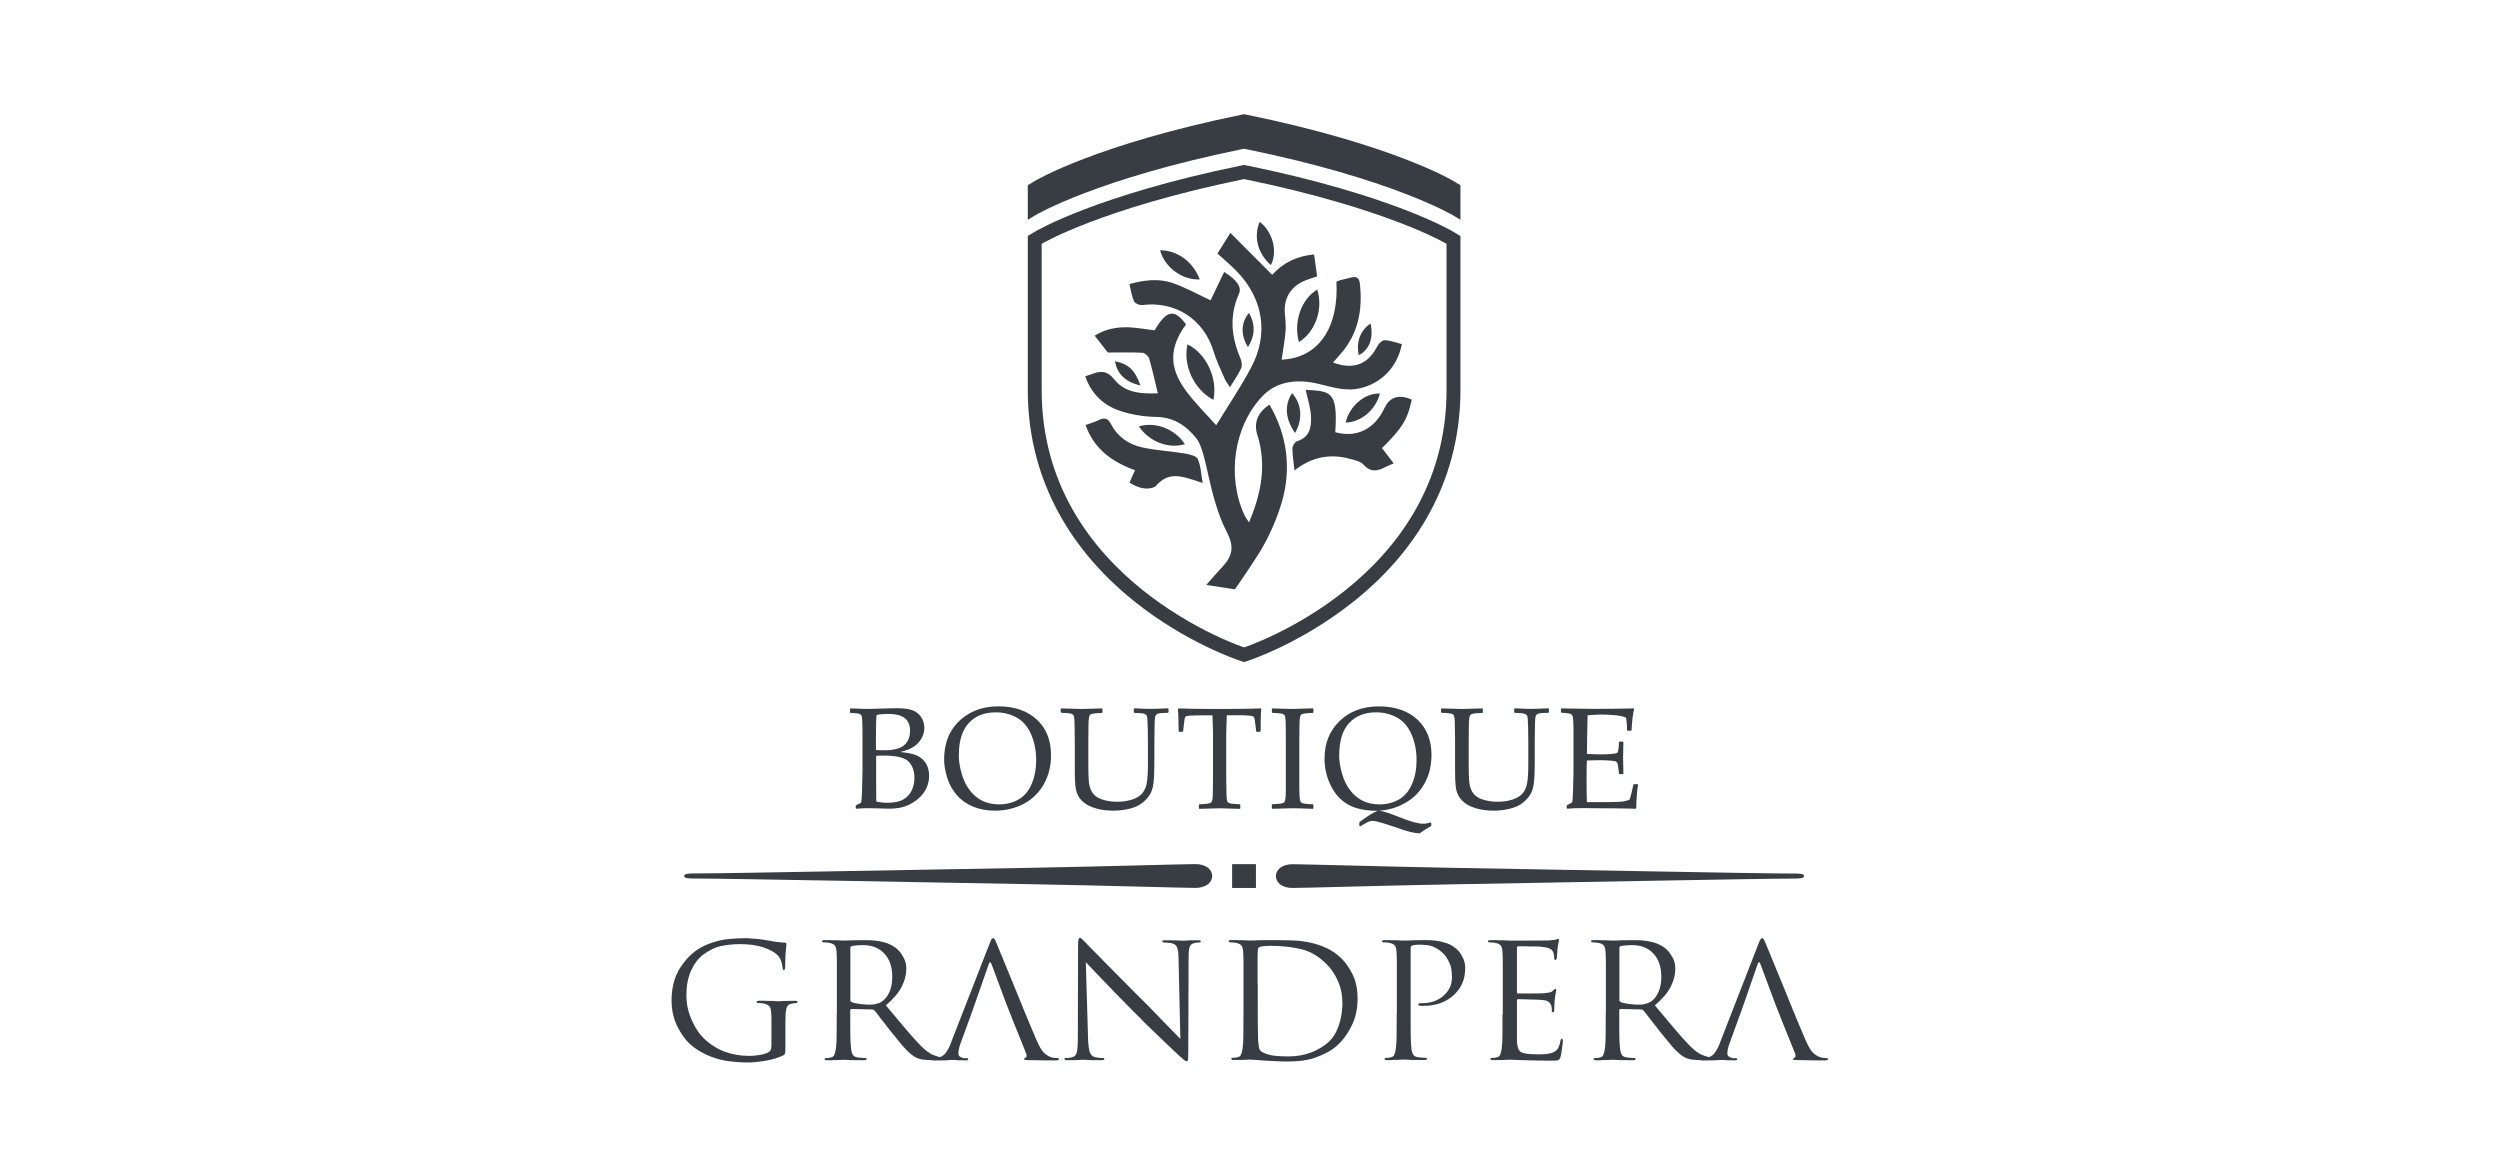 <?xml version="1.0" encoding="UTF-8"?> <svg xmlns="http://www.w3.org/2000/svg" id="Layer_1" version="1.1" viewBox="0 0 481.89 226.77"><defs><style> .st0 { fill-rule: evenodd; } .st0, .st1 { fill: #373d43; } </style></defs><path class="st1" d="M240.35,31.9l-.54-.11-.54.11c-27.82,5.7-39.4,12.53-39.86,12.8l-1.3.78v29.72c0,15.89,7.1,29.95,20.51,40.69,10.02,8.02,19.93,11.31,20.35,11.45l.84.28.83-.28c.41-.14,10.34-3.45,20.35-11.45,13.42-10.72,20.52-24.8,20.52-40.69v-29.7l-1.3-.78c-.46-.29-12.03-7.12-39.85-12.82M278.83,75.19c0,36.79-39.02,49.6-39.02,49.6,0,0-39.02-12.82-39.02-49.6v-28.19s11.33-6.8,39.02-12.48c27.7,5.68,39.02,12.48,39.02,12.48,0,0,0,28.19,0,28.19Z"></path><path class="st1" d="M281.51,35.71l-1.3-.79c-.48-.29-12.04-7.1-39.86-12.8l-.54-.11-.54.11c-27.82,5.7-39.4,12.52-39.86,12.8l-1.3.79v6.66l1.3-.79c.48-.29,12.05-7.1,39.86-12.8l.54-.11.54.11c27.82,5.7,39.39,12.53,39.86,12.8l1.3.79v-6.66Z"></path><path class="st1" d="M347.73,168.86c0,.3-.06.55-3.07.5-3.02-.04-51.48.88-64.58,1.1-13.12.23-28.73.7-30.91.7s-3.22-1.13-3.24-2.27h0v-.04h0c.03-1.13,1.08-2.27,3.24-2.27s17.79.46,30.91.7c13.1.21,61.55,1.14,64.58,1.09,2.99-.05,3.07.19,3.07.49"></path><path class="st1" d="M233.66,168.85h0v.03h0c-.01,1.13-1.08,2.27-3.24,2.27s-17.8-.46-30.89-.7c-13.1-.23-61.57-1.14-64.57-1.1-3.01.05-3.07-.2-3.07-.5s.06-.55,3.07-.5c3.01.05,51.46-.88,64.57-1.09,13.1-.24,28.73-.7,30.89-.7s3.22,1.13,3.24,2.27v.03h0Z"></path><rect class="st1" x="237.5" y="166.57" width="4.59" height="4.59"></rect><path class="st0" d="M268.67,89.31c-.71.31-1.13.46-1.52.66-1.5.8-2.86,1.19-4.27-.36-.6-.66-1.75-.93-2.72-1.18-3.85-1.04-7.38-.33-10.64,2.26-.16-1.58-.4-2.93-.4-4.28,0-.48.49-1.24.9-1.37,2.39-.71,2.76-2.68,2.69-4.61-.05-1.8-.68-3.6-1.03-5.3,4.66.33,6.25.03,5.7,8.19,4.11,1.11,7.57-.58,9.48-4.66.9-1.91,2.39-2.56,4.47-1.95.28.09.54.23.79.33-.83,3.87-1.84,5.5-5.73,9.33.71.93,1.42,1.85,2.24,2.94M225.91,54.52c2.61.86,5.04,2.26,7.44,3.37.8-1.67,1.69-3.56,2.61-5.47,2.48,1.55,3.43,2.92,2.86,4.2-1.87,4.18-1.5,8.28.26,12.39.24.58.4,1.4.18,1.92-.55,1.24-1.37,2.36-2.18,3.71-.41-.66-.78-1.1-.99-1.59-.78-1.78-1.63-3.53-2.19-5.39-1.89-6.14-7.37-9.68-13.73-8.86-.5.06-1.39-.31-1.57-.71-.46-1-.6-2.14-.9-3.33,2.82-.79,5.6-1.11,8.24-.24M209.25,81.92c1.64,4.67,5.12,7.1,9.53,8.72-.44.98-.8,1.74-1.05,2.39,1.59,1.03,3.4,1.54,4.94.78,2.57-2.99,4.84-2.18,9.15-.71-.3-1.65-.33-3.24-.93-4.6-.28-.63-1.62-.94-2.53-1.09-2.76-.46-5.6-.58-8.32-1.2-2.49-.58-4.62-2.02-5.85-4.4-.59-1.15-1.24-1.39-2.36-.85-.76.38-1.62.61-2.57.96M228.89,66.39c3.56,1.67,5.9,6.53,5,10.69-3.77-2.03-5.9-6.65-5-10.69M253.91,55.82c1.19,3.71-.36,8.17-3.53,10.11-1.1-3.86.45-8.31,3.53-10.11M228.39,85.62c-3.16.94-6.82-.44-8.87-3.43,3.22-.98,7.03.54,8.87,3.43M223.62,48.23c3.33.04,6.3,2.17,7.65,5.62-3.37.21-6.84-2.37-7.65-5.62M244.96,51.1c-2.53-2.24-3.37-5.47-2.15-8.34,2.53,1.9,3.52,5.79,2.15,8.34M265.99,75.87c-.85,3.17-3.6,5.49-6.61,5.59.7-3.18,3.77-5.78,6.61-5.59M249.06,75.78c1.85,2.08,2.1,5,.58,7.68-1.92-2.66-2.09-5.45-.58-7.68M214.93,69.62c2.66.59,3.83,1.69,4.9,4.69-2.92-.69-4.52-2.27-4.9-4.69M261.93,68.47c-.59-2.48.29-4.84,2.25-6.1.61,2.83-.18,4.96-2.25,6.1M240.76,60.32c1.25,2.24,1.17,4.38-.2,6.58-1.45-2.24-1.37-4.77.2-6.58M238.03,113.6l.89-1.28s2.78-4.05,4.05-6.14c.73-1.23,2.83-4.96,4.12-9.43,1.84-6.36,1.08-12.82-2.39-18.74-2.26,1.42-3.08,3.52-2.34,5.81,1.82,5.74.79,11.2-1.6,16.87-.39-.58-.66-.93-.85-1.32-3.46-7.39-2.17-17.23,3.52-23.09,2.79-2.88,6.71-3.22,10.6-2.32,2.69.63,5.3,1.54,8.13.88,4.1-.94,7.19-4.07,8.06-8.51-1.1-.28-2.23-.73-3.36-.75-.48-.01-1.17.73-1.45,1.29-1.74,3.36-4.57,4.47-8.46,3.01.49-.55.9-1.04,1.34-1.52,3.53-3.95,4.4-8.63,3.83-13.72-.11-1.03-.64-1.44-1.67-1.15-.66.19-1.34.31-2.02.49-.29.09-.58.21-.83.33.5,8.94-3.56,14.75-10.56,15.01.26-1.79.59-3.56.75-5.35.1-1.11,0-2.27-.11-3.38-.34-3.07,1.13-5.47,4.12-6.61.64-.25,1.3-.43,2.08-.7-.19-1.38-.36-2.72-.58-4.23-3.32.3-5.98,1.59-8.08,3.92-2.63-2.63-5.24-5.25-8.06-8.08-1.03,1.64-1.74,2.79-2.49,3.98,1.27,1.17,2.53,2.19,3.66,3.36,5.2,5.34,6.29,12.19,2.78,18.72-2,3.73-4.38,7.27-6.68,11.02-1.93-2.18-4.1-4.27-5.86-6.68-3.31-4.52-3.18-8.31.04-12.77-2.26-3.06-3.75-2.76-6.05,1.15-1.92-.23-3.83-.6-5.71-.59-2.56.03-4.48.75-5.84,1.63,1.23,1.58,2.05,2.64,2.53,3.24,2.53,0,4.61-.06,6.66.05.48.03,1.17.64,1.3,1.1.63,2.14,1.1,4.33,1.68,6.71-3.09.13-6.3-.04-8.34-2.62-1.47-1.83-2.72-1.73-4.46-1.05-.34.13-.68.23-1.19.39,1.17,3.45,3.55,5.61,6.75,6.69,2.17.71,4.54,1.1,6.82,1.14,3.41.05,5.78,1.57,7.83,4.12,2.12,2.62,2.29,11.17,5.93,18.17,1.39,2.68,1.06,4.48-.79,6.49-.88.94-2.18,2.42-3.22,3.61"></path><path class="st1" d="M163.96,137.42l-.11-.1v-.68l.11-.1c1.55.08,2.76.11,3.6.11.33,0,1.58-.04,3.77-.11.71-.03,1.23-.03,1.54-.03,1.23,0,2.19.13,2.92.36.71.25,1.3.68,1.73,1.3s.65,1.33.65,2.12c0,1.01-.36,1.94-1.09,2.81s-1.9,1.48-3.55,1.85c.98.09,1.79.23,2.42.4.64.18,1.19.44,1.64.8.46.36.83.83,1.1,1.39.26.58.4,1.24.4,1.99,0,.59-.09,1.19-.28,1.79s-.51,1.2-1,1.8-1.08,1.11-1.77,1.54-1.39.74-2.12.93c-.73.19-1.62.29-2.69.29-.21,0-.88-.03-1.95-.06-1.2-.03-1.87-.04-1.95-.04-.61,0-1.38.04-2.27.11l-.11-.11v-.45l.11-.14c.53-.24.83-.4.91-.49s.15-.89.2-2.41c.05-1.52.08-2.68.08-3.47v-8.09c-.01-.66-.03-1.22-.04-1.64s-.04-.73-.08-.9-.09-.31-.16-.39c-.08-.06-.18-.14-.31-.19-.13-.05-.35-.1-.68-.13l-1.05-.06.03-.03ZM168.86,144.57c.45.04.96.05,1.54.05,1.88,0,3.18-.34,3.92-1.01.74-.66,1.1-1.59,1.1-2.77,0-.68-.14-1.27-.43-1.74-.28-.48-.73-.84-1.33-1.1-.6-.25-1.42-.39-2.46-.39-.85,0-1.59.06-2.23.2-.09.81-.13,2.24-.13,4.28v2.48ZM168.89,154.49c.7.16,1.42.25,2.15.25,1.3,0,2.32-.21,3.06-.63s1.28-1,1.63-1.73c.35-.74.53-1.55.53-2.42,0-1.3-.36-2.36-1.11-3.14-.74-.79-2.34-1.18-4.8-1.18-.41,0-.9.01-1.47.05v4.64l.03,4.16h-.01Z"></path><path class="st1" d="M181.98,146.41c0-1.35.2-2.63.59-3.82s1.05-2.27,1.99-3.28c.94-1,2.08-1.78,3.4-2.33,1.33-.55,2.83-.83,4.48-.83,3.09,0,5.56.84,7.39,2.53,1.84,1.69,2.76,3.98,2.76,6.89,0,2.05-.45,3.9-1.35,5.52s-2.18,2.91-3.86,3.82c-1.67.9-3.56,1.35-5.65,1.35-1.48,0-2.84-.25-4.08-.74-1.24-.5-2.31-1.24-3.18-2.22s-1.52-2.12-1.9-3.41c-.39-1.28-.59-2.46-.59-3.52M184.81,145.51c0,1.1.18,2.31.54,3.57s.89,2.37,1.6,3.28c.71.91,1.54,1.59,2.47,2.03.93.44,1.99.66,3.18.66,1.4,0,2.66-.33,3.76-.96s1.93-1.64,2.51-3.01.86-2.88.86-4.57c0-1.84-.33-3.48-.98-4.97s-1.58-2.56-2.79-3.23c-1.2-.66-2.54-1-4.02-1-2.2,0-3.95.69-5.21,2.07-1.27,1.39-1.9,3.42-1.9,6.11"></path><path class="st1" d="M204.47,136.65l.11-.1c2.26.08,3.55.11,3.9.11.31,0,1.62-.04,3.91-.11l.11.1v.68l-.11.1c-.63.01-1.11.05-1.45.09-.34.04-.59.1-.74.2s-.26.34-.31.7-.08.88-.08,1.53l-.03,3.13v4.32c0,1.43.03,2.47.09,3.14.06.66.19,1.23.39,1.69s.49.85.89,1.19.96.6,1.72.81c.74.2,1.59.31,2.53.31,1,0,1.93-.14,2.79-.41s1.53-.68,1.98-1.2.75-1.22.89-2.08.21-2.04.21-3.57v-4.2c0-.71-.01-1.68-.04-2.92s-.08-1.95-.16-2.14c-.09-.19-.25-.33-.48-.43-.24-.1-.88-.15-1.93-.18l-.11-.11v-.64l.11-.13c1.34.08,2.42.11,3.23.11.69,0,1.77-.04,3.22-.11l.13.11v.65l-.13.11c-.85.01-1.4.05-1.67.1-.26.05-.44.13-.55.23-.1.1-.19.25-.24.46-.05.2-.09.8-.1,1.79l-.04,3.07v4.13c0,1.65-.06,2.96-.19,3.91-.13.95-.41,1.74-.85,2.34-.44.61-.96,1.13-1.57,1.54s-1.38.73-2.32.95-1.93.34-2.94.34c-1.27,0-2.39-.14-3.37-.43-.98-.28-1.74-.65-2.31-1.11s-.96-.95-1.2-1.47c-.25-.51-.4-1.11-.48-1.8-.08-.7-.11-1.75-.11-3.18v-5.22l-.03-2.66c0-1.04-.04-1.7-.08-2s-.1-.5-.19-.6-.25-.19-.5-.25-.85-.11-1.8-.15l-.11-.1v-.68h-.01Z"></path><path class="st1" d="M242.99,136.55l.13.13c-.09.81-.13,2.24-.13,4.27l-.11.11h-.64l-.11-.13-.15-1.25c-.08-.68-.13-1.09-.18-1.24s-.11-.26-.2-.33-.39-.13-.89-.18c-.5-.05-1.05-.06-1.67-.06h-2.57c-.08,2.05-.11,3.23-.11,3.56v7.94l.03,2.66c0,1.03.04,1.69.08,1.99.04.31.1.5.19.6s.25.18.5.25c.25.06.85.13,1.82.16l.1.09v.68l-.1.11c-2.32-.08-3.62-.11-3.9-.11s-1.58.04-3.88.11l-.11-.11v-.68l.11-.09c.85-.04,1.42-.09,1.69-.14s.46-.13.56-.21.18-.28.24-.55.1-.9.1-1.88l.03-2.87v-7.94c0-.14-.04-1.33-.11-3.56h-2.03c-.83,0-1.55.03-2.17.05s-.96.13-1.05.28c-.1.15-.19.64-.26,1.47l-.14,1.25-.13.13h-.63l-.11-.11c-.03-2.19-.06-3.61-.13-4.27l.13-.13c1.58.08,4.21.11,7.88.11s6.39-.04,7.91-.11"></path><path class="st1" d="M245.26,136.55l1.7.05c1.11.04,1.85.05,2.19.05.31,0,1.62-.04,3.91-.11l.11.1v.68l-.11.1c-.63.01-1.11.05-1.45.09-.34.04-.59.1-.74.2s-.26.34-.31.7-.08.88-.08,1.53l-.03,3.13v8.96c.03,1.03.05,1.69.1,1.99s.11.5.2.6.25.19.5.25.85.13,1.8.16l.11.09v.68l-.11.11s-.85-.03-2.39-.09c-.64-.03-1.15-.03-1.5-.03-.28,0-1.58.04-3.9.11l-.11-.11v-.68l.11-.09c.85-.04,1.4-.09,1.69-.14.28-.05.48-.13.56-.21.1-.09.18-.28.24-.55s.1-.9.1-1.88v-9.17s-.01-2.66-.01-2.66c0-1.04-.04-1.7-.08-2s-.1-.5-.19-.6-.25-.19-.5-.25-.85-.11-1.8-.15l-.11-.1v-.68l.11-.1h-.03Z"></path><path class="st1" d="M262.02,159.22v-.63l.09-.16c1.44-1.11,2.59-1.83,3.46-2.14-2.39,0-4.28-.4-5.7-1.2-1.42-.8-2.53-2-3.33-3.61s-1.23-3.36-1.23-5.29c0-2.94.98-5.35,2.92-7.22,1.94-1.88,4.46-2.81,7.55-2.81,2,0,3.77.36,5.31,1.1s2.72,1.82,3.57,3.24,1.27,3.11,1.27,5.06c0,.83-.1,1.72-.28,2.64s-.54,1.88-1.08,2.84c-.53.96-1.2,1.82-2.04,2.56s-1.84,1.34-2.99,1.82c-1.17.49-2.38.76-3.67.85.76.11,1.77.41,3.01.91,1.57.63,2.74,1.04,3.52,1.27.78.21,1.45.33,2,.33.38,0,.81-.09,1.35-.25l.14.1v.46l-.05.14c-.13.1-.33.21-.6.36-.78.44-1.3.8-1.55,1.05-.16,0-.48-.04-.98-.11s-1-.19-1.5-.34c-.51-.15-1.3-.41-2.38-.79-2.31-.79-3.72-1.18-4.26-1.18-.24,0-.48.05-.71.14-.24.1-.58.28-1,.53l-.66.39-.14-.1-.03.03ZM258.13,145.51c0,1.1.18,2.31.54,3.57s.89,2.37,1.6,3.28c.71.91,1.54,1.59,2.47,2.03.93.44,1.99.66,3.18.66,1.4,0,2.66-.33,3.76-.96,1.1-.65,1.93-1.64,2.51-3.01.58-1.35.86-2.88.86-4.57,0-1.84-.33-3.48-.98-4.97s-1.58-2.56-2.79-3.23c-1.2-.66-2.54-1-4.02-1-2.2,0-3.95.69-5.21,2.07-1.27,1.39-1.9,3.42-1.9,6.11"></path><path class="st1" d="M277.79,136.65l.11-.1c2.25.08,3.55.11,3.9.11.31,0,1.62-.04,3.91-.11l.11.1v.68l-.11.1c-.63.01-1.11.05-1.45.09s-.59.1-.74.2-.26.34-.31.7-.08.88-.08,1.53l-.03,3.13v4.32c0,1.43.03,2.47.09,3.14s.19,1.23.39,1.69.49.85.89,1.19c.4.34.96.6,1.72.81.74.2,1.59.31,2.53.31,1,0,1.93-.14,2.79-.41s1.53-.68,1.98-1.2.75-1.22.89-2.08.21-2.04.21-3.57v-4.2c0-.71-.01-1.68-.04-2.92s-.08-1.95-.16-2.14c-.09-.19-.25-.33-.48-.43-.24-.1-.88-.15-1.93-.18l-.11-.11v-.64l.11-.13c1.34.08,2.42.11,3.23.11.69,0,1.77-.04,3.22-.11l.13.11v.65l-.13.11c-.85.01-1.42.05-1.67.1-.26.05-.44.13-.55.23-.1.1-.19.25-.24.46-.05.2-.09.8-.1,1.79l-.04,3.07v4.13c0,1.65-.06,2.96-.19,3.91s-.41,1.74-.85,2.34-.96,1.13-1.57,1.54-1.38.73-2.32.95-1.93.34-2.94.34c-1.27,0-2.39-.14-3.37-.43s-1.74-.65-2.31-1.11c-.56-.46-.96-.95-1.22-1.47s-.4-1.11-.48-1.8c-.08-.7-.11-1.75-.11-3.18v-5.22l-.03-2.66c0-1.04-.04-1.7-.08-2s-.1-.5-.19-.6-.25-.19-.5-.25c-.25-.06-.85-.11-1.8-.15l-.11-.1v-.68h0Z"></path><path class="st1" d="M300.88,136.65l.11-.1c3.11.05,5.11.09,5.98.09,2.98,0,5.62-.03,7.96-.09l.06.1c-.23.88-.4,2.24-.5,4.1l-.09.11h-.66l-.13-.11c0-.09.01-.16.01-.21,0-.78-.06-1.5-.18-2.2-.58-.25-1.37-.43-2.38-.5s-1.78-.11-2.28-.11c-.71,0-1.63.05-2.76.15l-.05,2.18-.04,2.49-.04,2.77c.98.05,1.88.09,2.71.09s1.54-.03,2.09-.09c.56-.05.89-.11.99-.18s.18-.18.21-.34.1-.46.13-.89l.05-.85.11-.11h.63l.11.11c-.03.99-.04,1.99-.06,2.98l.06,3.07-.11.11h-.63l-.11-.11-.1-.81c-.09-.64-.14-1.01-.18-1.14-.04-.13-.13-.24-.25-.33s-.48-.16-1.01-.21c-.55-.05-1.3-.09-2.24-.09-.53,0-1.33.03-2.41.06-.05.76-.06,2.03-.06,3.82,0,1.9.03,3.31.06,4.21h2.51c2.2,0,3.58-.03,4.15-.09.55-.05,1.08-.19,1.58-.4.09-.21.21-.69.4-1.45.19-.75.29-1.24.33-1.43l.14-.1h.65l.11.1c-.09.39-.16,1.08-.24,2.04s-.11,1.8-.11,2.49l-.1.11c-1.73-.05-4.01-.09-6.8-.09l-3.71-.03c-.86,0-1.77.04-2.69.11l-.11-.11v-.45l.11-.14c.53-.28.84-.44.93-.51.08-.06.14-.86.19-2.38.05-1.52.08-2.68.08-3.48v-8.09c-.01-.66-.03-1.22-.04-1.64s-.05-.73-.1-.9-.1-.31-.16-.39c-.06-.06-.16-.14-.29-.19s-.35-.1-.68-.13l-1.04-.09-.11-.1v-.66h0v.03Z"></path><path class="st1" d="M148.7,201.75v-5.2c0-1.23-.09-2-.25-2.36s-.58-.6-1.23-.76c-.06-.03-.15-.04-.26-.05-.11,0-.21-.01-.33-.01-.09-.03-.18-.03-.28-.03h-.25s-.13-.01-.18-.05c-.05-.03-.09-.08-.09-.14,0-.1.04-.18.13-.2.09-.04.21-.05.39-.05h1.11c.21.03.43.03.64.03h.6c.35.03.65.04.89.05.25.01.4.01.44.01s.19,0,.44-.01c.25,0,.54-.03.86-.05h.55c.24,0,.48,0,.71-.01.24,0,.44-.01.63-.01s.31.01.39.05c.09.03.13.1.13.2,0,.06-.03.11-.09.14-.05.04-.11.05-.18.05h-.1c-.09,0-.19,0-.29.03-.11.03-.25.04-.43.06-.44.09-.73.26-.89.53-.16.28-.26.68-.31,1.2,0,.06,0,.13-.01.2s-.01.15-.01.24c-.03.41-.04.83-.04,1.27v4.87c0,.64-.01,1.04-.05,1.23s-.13.31-.28.4c-.04.03-.08.04-.1.06-.48.23-.98.41-1.52.58s-1.08.29-1.64.4c-.68.13-1.34.21-1.99.28s-1.24.1-1.77.1c-.85,0-1.9-.06-3.16-.2-1.27-.13-2.56-.44-3.87-.94-.63-.25-1.25-.54-1.88-.89s-1.23-.75-1.8-1.23c-1-.81-1.89-1.99-2.69-3.53-.79-1.54-1.19-3.27-1.19-5.19,0-2.44.55-4.52,1.63-6.23,1.09-1.7,2.36-2.98,3.81-3.83.44-.25.86-.46,1.3-.65s.86-.35,1.3-.48c1.06-.35,2.12-.56,3.16-.65s2-.14,2.91-.14h.41c.14,0,.28,0,.41.03.48.03.95.05,1.42.1.46.04.89.09,1.29.15.33.04.63.09.88.14.26.05.46.09.59.11.2.04.43.09.7.13s.54.08.8.09c.2.03.39.04.59.06s.39.03.55.03c.18.03.28.05.33.11.04.05.06.11.06.18,0,.1-.01.25-.04.43-.03.19-.04.44-.06.76-.04.33-.08.74-.1,1.24s-.04,1.14-.04,1.92c0,.25-.03.41-.06.5-.04.09-.11.14-.23.14-.09,0-.14-.04-.16-.13s-.04-.19-.06-.34c-.03-.16-.06-.39-.11-.65s-.14-.56-.28-.88c-.04-.09-.09-.16-.13-.25s-.1-.16-.16-.25c-.04-.06-.1-.13-.14-.19-.05-.06-.11-.13-.18-.19-.51-.53-1.4-1.01-2.64-1.45s-2.81-.65-4.69-.65c-1.01,0-2.13.11-3.32.33s-2.41.78-3.65,1.7c-.94.7-1.7,1.72-2.32,3.06s-.91,2.92-.91,4.71c0,1.43.21,2.72.64,3.87s.89,2.12,1.42,2.88c.24.39.49.73.73,1.01s.48.51.66.7c1.28,1.18,2.64,2.02,4.1,2.53,1.45.5,2.93.75,4.43.75.21,0,.46,0,.71-.01s.51-.04.78-.08c.41-.04.81-.11,1.23-.2.4-.1.73-.21,1-.35.21-.1.39-.24.49-.41.11-.18.16-.39.16-.65v-.03h0v-.03Z"></path><path class="st1" d="M161.31,195.46v-10c0-.79-.03-1.42-.06-1.88v-.1c-.03-.53-.13-.93-.31-1.19s-.55-.45-1.09-.55c-.06-.03-.15-.04-.26-.05-.11,0-.21-.01-.33-.01-.09-.03-.18-.03-.28-.03h-.25s-.13-.01-.18-.05-.09-.08-.09-.14c0-.1.04-.18.13-.2s.21-.05.39-.05h1.11c.21.03.43.03.64.03h.6c.35.03.65.04.89.05.25.01.4.01.44.01.09,0,.29,0,.6-.01.31,0,.68-.03,1.09-.05h.43c.33,0,.64,0,.94-.01.31,0,.56-.01.78-.01.24,0,.48,0,.7.01.23,0,.45.01.66.01.83.04,1.63.16,2.41.35s1.5.51,2.18.96c.13.09.26.19.41.31.14.13.29.26.44.43.35.39.66.88.96,1.45.29.58.44,1.24.44,1.97,0,1.11-.29,2.27-.86,3.43-.58,1.17-1.6,2.38-3.08,3.65,1.34,1.62,2.58,3.08,3.7,4.41s2.14,2.47,3.08,3.43c.89.88,1.67,1.45,2.34,1.72.68.26,1.22.43,1.63.49.31.04.58.06.8.08s.39.01.48.01.16.03.21.06.09.09.09.13c0,.09-.05.14-.16.18s-.31.05-.63.05h-2.32c-.89,0-1.58-.04-2.07-.11-.49-.06-.94-.2-1.35-.41-.03-.03-.04-.03-.06-.03-.2-.1-.39-.21-.55-.34s-.35-.25-.51-.4c-.5-.41-1.01-.93-1.53-1.55-.51-.64-1.11-1.37-1.79-2.2-.11-.13-.21-.25-.33-.4-.11-.14-.21-.28-.33-.4-.04-.06-.1-.13-.14-.2-.05-.06-.1-.14-.15-.2-.55-.68-1.05-1.32-1.52-1.94-.46-.63-.83-1.09-1.09-1.39l-.05-.05-.05-.05s-.1-.04-.15-.06-.11-.04-.18-.04l-4.01-.09c-.09.03-.15.05-.18.09-.04.04-.05.1-.05.19v.7c0,1.49,0,2.81.01,3.96s.06,2.05.15,2.71c.04.45.14.83.31,1.13.16.31.49.49.96.55.09.03.18.04.28.05.1,0,.2.01.31.01.18.03.34.04.5.05s.29.01.38.01c.11,0,.18.03.21.06s.05.09.05.13c0,.09-.04.14-.13.18s-.21.05-.39.05h-.65c-.35,0-.69,0-1.03-.01s-.65-.01-.93-.01c-.39-.03-.71-.04-.96-.05s-.4-.01-.44-.01c-.46.03-.85.04-1.18.06h-.61c-.24.03-.48.03-.68.03h-.59c-.18,0-.31-.01-.39-.05-.09-.03-.13-.09-.13-.18,0-.04.03-.09.06-.13s.11-.06.2-.06c.06,0,.14,0,.23-.01.09,0,.18-.01.26-.01.09-.03.18-.04.26-.05s.16-.03.23-.05c.33-.06.55-.25.66-.55s.21-.68.28-1.13c.09-.65.14-1.55.15-2.71,0-1.15.01-2.47.01-3.93v-.04h0v.03ZM163.91,182.72v10.02c0,.1.01.19.05.25s.1.11.18.15c.24.13.65.24,1.25.33.59.09,1.23.15,1.9.18h.26c.18,0,.35,0,.54-.01.19,0,.38-.04.58-.08.21-.04.44-.1.66-.18s.45-.18.66-.33c.56-.36,1.04-.95,1.42-1.77s.58-1.79.58-2.96c0-1.92-.5-3.42-1.52-4.51s-2.38-1.63-4.12-1.63c-.48,0-.91.03-1.32.06s-.69.09-.86.13c-.09.03-.15.06-.19.13s-.06.14-.06.25v-.04h-.01Z"></path><path class="st1" d="M209.3,185.54l.43,14.64c.04,1.27.16,2.14.34,2.64.19.5.49.81.93.94.06.03.13.04.18.05s.11.01.18.01c.26.06.51.1.75.11.24,0,.41.01.51.01.09,0,.15.01.2.05.04.03.06.08.06.14,0,.09-.05.14-.15.18-.1.03-.25.05-.44.05-.46,0-.88,0-1.27-.01s-.74-.01-1.04-.01c-.31-.03-.55-.04-.75-.05-.19,0-.33-.01-.39-.01s-.2,0-.41.01c-.2,0-.44.03-.7.05-.28,0-.59,0-.94.01-.35,0-.71.01-1.08.01-.15,0-.28-.01-.38-.05-.1-.03-.15-.09-.15-.18,0-.06.03-.11.06-.14s.11-.05.2-.05c.11,0,.25,0,.43-.01s.36-.04.55-.08c.06-.03.13-.04.18-.05.05,0,.11-.03.18-.05.41-.1.68-.43.8-.98.11-.55.18-1.52.18-2.91l.04-17.58c0-.58.03-.96.09-1.18s.14-.33.28-.33c.06,0,.16.05.28.14s.24.2.34.33c.03.03.05.05.1.09.09.09.16.16.23.24.06.08.13.14.2.2.24.26,1.4,1.45,3.48,3.55,2.09,2.1,4.37,4.42,6.88,6.94.19.19.39.38.58.56.19.19.36.39.54.56.06.06.13.13.2.19s.13.13.2.19c1.37,1.4,2.66,2.73,3.86,3.98,1.2,1.24,2.03,2.08,2.46,2.51l-.35-15.56c-.03-.98-.11-1.67-.28-2.08s-.5-.66-1-.79c-.06-.03-.14-.04-.23-.05-.09,0-.16-.01-.23-.01-.24-.04-.46-.06-.66-.08-.2,0-.36-.01-.48-.01s-.18-.03-.21-.06-.05-.09-.05-.15c0-.1.06-.16.18-.19.13-.03.28-.03.48-.03h.33c.33,0,.64,0,.95.01.3,0,.59.01.85.01.3.03.58.04.8.05s.39.01.48.01.21,0,.39-.01c.18,0,.39-.03.63-.05.24,0,.51,0,.81-.01.31,0,.63-.01.95-.01.18,0,.31,0,.43.03s.16.09.16.19c0,.06-.04.11-.1.15s-.15.06-.26.06c-.09,0-.19,0-.31.01s-.28.04-.48.08c-.55.1-.88.35-1.01.75-.13.4-.2,1.05-.2,1.97l-.06,17.91c0,1.03-.03,1.64-.06,1.85s-.13.33-.23.33c-.13,0-.34-.11-.64-.35-.29-.24-.88-.75-1.74-1.58-.13-.13-.81-.78-2.05-1.95s-2.58-2.48-4.05-3.91c-.04-.06-.1-.11-.14-.18-.05-.05-.1-.1-.15-.14-.36-.36-.73-.73-1.09-1.08s-.7-.69-1.03-1.04l-.06-.06-.06-.06c-1.87-1.89-3.61-3.67-5.2-5.34-1.59-1.65-2.66-2.77-3.17-3.32v-.05h-.03Z"></path><path class="st1" d="M239.69,195.46v-10c0-.79-.03-1.42-.06-1.88v-.1c-.03-.53-.13-.93-.31-1.19-.19-.26-.55-.45-1.09-.55-.06-.03-.15-.04-.26-.05-.11,0-.21-.01-.33-.01-.09-.03-.18-.04-.28-.04h-.25s-.13-.01-.18-.05c-.05-.03-.09-.08-.09-.14,0-.1.04-.18.13-.2s.21-.05.39-.05h1.11c.21.03.43.03.64.03h.6c.35.03.65.04.89.05.25.01.4.01.44.01.11,0,.31,0,.59-.01.28,0,.63-.03,1.04-.05.35,0,.74,0,1.17-.01.43,0,.85-.01,1.29-.01h.98c.89,0,1.92.03,3.07.06s2.33.19,3.55.46c1.03.23,2.03.58,3.03,1.04s1.93,1.11,2.77,1.93c.83.79,1.55,1.84,2.19,3.13.64,1.28.96,2.84.96,4.66,0,1.92-.36,3.62-1.08,5.09-.71,1.47-1.53,2.66-2.44,3.55-.18.19-.39.38-.63.58s-.51.41-.81.61c-.85.58-1.95,1.1-3.32,1.58-1.37.48-3.07.71-5.11.71-.36,0-.75,0-1.14-.01s-.78-.03-1.18-.05-.78-.04-1.17-.06-.73-.04-1.05-.06c-.71-.04-1.33-.09-1.82-.13s-.79-.06-.88-.06c-.04,0-.19,0-.44.01-.25,0-.54.03-.86.05h-.55c-.24,0-.48,0-.71.01-.24,0-.44.01-.63.01s-.31-.01-.39-.05c-.09-.03-.13-.09-.13-.18,0-.04.03-.09.06-.13s.11-.06.2-.06c.06,0,.14,0,.23-.01.09,0,.18-.01.26-.01.09-.03.18-.04.26-.05.09,0,.16-.03.23-.05.33-.06.55-.25.66-.55.13-.31.21-.68.28-1.13.09-.65.14-1.55.15-2.71,0-1.15.01-2.47.01-3.93h-.03s.03,0,.03,0ZM242.44,189.58v3.8c0,1.63,0,3.08.01,4.35s.03,2.04.05,2.33c0,.13,0,.26.01.41,0,.16.03.31.05.48.03.31.05.59.1.88.04.28.11.46.2.56.03.03.04.05.06.08s.04.05.06.08c.26.26.79.51,1.58.74s2.07.34,3.83.34c1.52,0,2.96-.25,4.3-.75,1.34-.5,2.49-1.2,3.46-2.09.78-.71,1.39-1.67,1.82-2.88.44-1.2.68-2.46.75-3.73.03-.13.04-.24.04-.35v-.35c0-1.55-.24-2.88-.71-4.01s-1-2.04-1.57-2.76c-.15-.19-.3-.35-.44-.5s-.28-.3-.41-.44c-1.52-1.5-3.19-2.47-5.01-2.86-1.82-.4-3.71-.6-5.64-.6-.13,0-.28,0-.43.01s-.31.01-.46.01c-.26.03-.51.05-.75.08s-.4.06-.49.11c-.15.06-.25.14-.31.24-.05.09-.09.21-.09.39-.03.39-.04,1-.04,1.84v4.69h.01s.01-.08.01-.08Z"></path><path class="st1" d="M269.25,195.46v-10c0-.79-.03-1.42-.06-1.88v-.1c-.03-.53-.13-.93-.31-1.19-.19-.26-.55-.45-1.09-.55-.06-.03-.15-.04-.26-.05-.11,0-.21-.01-.33-.01-.09-.03-.18-.03-.28-.03h-.25s-.13-.01-.18-.05c-.05-.03-.09-.08-.09-.14,0-.1.04-.18.13-.2s.21-.05.39-.05h1.04c.21.03.43.03.64.03h.6c.36.03.68.04.93.05.25,0,.41.01.48.01.18,0,.41,0,.73-.01.31,0,.65-.03,1.03-.05h.59c.2,0,.39,0,.59-.03h1.18c1.24,0,2.25.1,3.04.29s1.42.41,1.88.65c.28.16.51.31.7.46.19.14.34.25.44.34.06.06.13.13.2.19.06.06.13.14.2.21.31.36.59.83.85,1.39s.39,1.18.39,1.85c0,2.17-.75,3.92-2.27,5.27-1.5,1.35-3.43,2.02-5.75,2.02h-.33c-.06,0-.13,0-.2-.01-.06,0-.13-.01-.16-.01h-.06s-.13-.05-.2-.08c-.06-.03-.1-.08-.1-.14,0-.13.06-.2.18-.23.13-.03.35-.05.7-.05,1.58,0,2.92-.48,4.01-1.44,1.09-.96,1.63-2.14,1.63-3.56,0-.36-.04-.85-.11-1.44s-.29-1.2-.64-1.84c-.13-.25-.28-.49-.46-.74-.18-.25-.39-.48-.63-.7-.15-.14-.31-.28-.46-.4s-.31-.23-.46-.31c-.68-.43-1.32-.68-1.94-.74s-1.1-.1-1.45-.1h-.16c-.28,0-.55.01-.8.05-.25.03-.45.08-.6.14-.09.03-.15.09-.2.19-.04.1-.06.24-.06.4v12.55c0,1.49,0,2.81.01,3.97,0,1.15.06,2.05.14,2.71.04.45.15.83.31,1.13.16.31.49.49.96.55.09.03.18.04.28.05.1,0,.2.01.31.01.18.03.34.04.5.05s.29.01.38.01c.11,0,.18.03.21.06s.05.09.05.13c0,.09-.04.14-.13.18-.09.03-.21.05-.39.05h-.65c-.35,0-.69,0-1.03-.01s-.65-.01-.93-.01c-.39-.03-.71-.04-.96-.05s-.4-.01-.44-.01c-.03,0-.15,0-.39.01-.24,0-.51.03-.85.05h-.59c-.24.03-.48.04-.7.04h-.6c-.18,0-.31-.01-.39-.05-.09-.03-.13-.09-.13-.18,0-.04.03-.09.06-.13s.11-.06.2-.06c.06,0,.14,0,.23-.01.09,0,.18-.01.26-.01.09-.03.18-.04.26-.05.09,0,.16-.03.23-.05.33-.06.55-.25.66-.55.13-.31.21-.68.28-1.13.09-.65.14-1.55.15-2.71,0-1.15.01-2.47.01-3.93v-.04h.05Z"></path><path class="st1" d="M289.67,195.46v-10c0-.79-.03-1.42-.06-1.88v-.1c-.03-.53-.13-.93-.31-1.19-.19-.26-.55-.45-1.09-.55-.06-.03-.15-.04-.26-.05-.11,0-.21-.01-.33-.01-.09-.03-.18-.03-.28-.03h-.25s-.13-.01-.18-.05c-.05-.03-.09-.08-.09-.14,0-.1.04-.18.13-.2s.21-.05.39-.05h1.11c.21.03.43.03.64.03h.6c.35.03.65.04.89.05.25,0,.4.01.44.01h3.75c.85,0,1.63,0,2.37-.01.73,0,1.18-.01,1.35-.01.31-.03.58-.05.83-.08.25-.04.44-.05.58-.08.04,0,.09,0,.11-.03.04-.03.06-.04.09-.04t.04-.03s.09-.04.11-.05c.04,0,.06-.01.11-.01.04,0,.08.03.1.08s.04.11.04.2-.01.19-.05.31-.06.29-.11.51c-.03.09-.04.18-.05.28s-.03.21-.05.34c0,.09-.01.21-.04.41s-.04.4-.04.63c-.03.2-.04.4-.05.58,0,.19-.03.31-.05.4v.06s-.05.13-.09.19-.09.09-.14.09c-.09,0-.15-.04-.2-.11-.04-.06-.06-.18-.06-.29,0-.09,0-.19-.01-.31s-.03-.25-.05-.4c-.03-.06-.04-.13-.06-.2s-.04-.14-.06-.2c-.11-.25-.3-.46-.58-.64s-.85-.31-1.74-.4c-.13-.03-.41-.04-.83-.05-.43,0-.89-.01-1.39-.01-.51-.03-1-.03-1.45-.03h-.8c-.06,0-.11.03-.15.08s-.05.13-.05.24v8.43c0,.13,0,.21.04.26.03.05.08.08.16.08h2.63c.55,0,1.05,0,1.55-.01.49,0,.81-.03,1-.05.39-.04.7-.09.94-.14s.44-.15.59-.29c.11-.13.2-.21.28-.29.08-.06.15-.11.21-.11.04,0,.09.01.11.05.04.03.05.1.05.2,0,.06-.01.18-.05.34s-.06.38-.11.64c-.03.1-.04.21-.05.34s-.03.25-.05.4c-.03.1-.04.23-.05.36,0,.14-.01.29-.01.43-.03.26-.04.51-.05.74s-.01.36-.01.43v.15c0,.13-.01.23-.05.31s-.1.13-.18.13c-.09,0-.15-.03-.18-.08-.04-.05-.05-.11-.05-.2,0-.16,0-.33-.01-.48-.01-.15-.05-.34-.11-.53-.03-.04-.04-.09-.05-.13s-.03-.09-.05-.13c-.09-.19-.25-.35-.48-.51s-.6-.26-1.13-.31c-.2-.03-.5-.04-.93-.06s-.86-.03-1.32-.03c-.55-.03-1.04-.04-1.5-.05-.46,0-.76-.01-.91-.01-.09,0-.14.03-.18.06-.04.04-.05.1-.05.15v7.91c.04,1.05.29,1.74.73,2.04s1.47.46,3.04.46h.73c.28,0,.55,0,.83-.03s.56-.05.83-.11c.28-.05.51-.11.73-.2.44-.16.75-.41.98-.75.21-.34.39-.81.49-1.45.04-.16.09-.28.11-.35.04-.06.09-.11.18-.11s.14.04.16.13.04.18.04.28v.06s-.01.25-.05.56-.09.65-.15,1c0,.1,0,.21-.04.33-.03.11-.04.21-.04.33-.04.14-.08.29-.1.43s-.04.25-.06.34c-.11.39-.28.6-.49.68-.21.06-.64.09-1.27.09-1.24,0-2.31-.01-3.21-.04s-1.67-.04-2.31-.06c-.65-.03-1.18-.04-1.58-.06s-.73-.03-.96-.03c-.04,0-.19,0-.44.01-.25,0-.54.03-.86.05h-.55c-.24,0-.48,0-.71.01-.24,0-.44.01-.63.01s-.31-.01-.39-.05c-.09-.03-.13-.09-.13-.18,0-.04.03-.09.06-.13s.11-.06.2-.06c.06,0,.14,0,.23-.01.09,0,.18-.01.26-.01.09-.03.18-.04.26-.05.09,0,.16-.03.23-.05.33-.06.55-.25.66-.55.11-.31.21-.68.28-1.13.09-.65.14-1.55.14-2.71.01-1.15.01-2.47.01-3.93h-.03s.09-.01.09-.01Z"></path><path class="st1" d="M309.54,195.46v-10c0-.79-.03-1.42-.06-1.88v-.1c-.03-.53-.13-.93-.31-1.19-.19-.26-.55-.45-1.09-.55-.06-.03-.15-.04-.26-.05-.11,0-.21-.01-.33-.01-.09-.03-.18-.03-.28-.03h-.25s-.13-.01-.18-.05-.09-.08-.09-.14c0-.1.04-.18.13-.2s.21-.05.39-.05h1.11c.21.03.43.03.64.03h.6c.35.03.65.04.89.05.25.01.4.01.44.01.09,0,.29,0,.6-.01.31,0,.68-.03,1.09-.05h.43c.33,0,.64,0,.94-.01.31,0,.56-.01.78-.01.24,0,.48,0,.7.01.23,0,.45.01.66.01.83.04,1.63.16,2.41.35.78.19,1.5.51,2.18.96.13.09.26.19.41.31.14.13.29.26.44.43.35.39.66.88.96,1.45s.44,1.24.44,1.97c0,1.11-.29,2.27-.86,3.43-.58,1.17-1.6,2.38-3.08,3.65,1.34,1.62,2.58,3.08,3.7,4.41s2.14,2.47,3.08,3.43c.89.88,1.67,1.45,2.34,1.72.68.26,1.22.43,1.63.49.3.04.58.06.8.08.23.01.39.01.48.01s.16.03.21.06.09.09.09.13c0,.09-.05.14-.16.18s-.31.05-.63.05h-2.32c-.89,0-1.58-.04-2.07-.11-.49-.06-.94-.2-1.35-.41-.03-.03-.04-.03-.06-.03-.2-.1-.39-.21-.55-.34s-.35-.25-.51-.4c-.5-.41-1.01-.93-1.53-1.55-.51-.64-1.11-1.37-1.79-2.2-.11-.13-.21-.25-.33-.4s-.21-.28-.33-.4c-.04-.06-.1-.13-.15-.2s-.1-.14-.14-.2c-.55-.68-1.05-1.32-1.52-1.94s-.83-1.09-1.09-1.39l-.05-.05s-.03-.03-.05-.05c-.04-.03-.1-.04-.15-.06s-.11-.04-.18-.04l-4.01-.09c-.09.03-.15.05-.18.09-.04.04-.05.1-.05.19v.7c0,1.49,0,2.81.01,3.96s.06,2.05.15,2.71c.04.45.14.83.31,1.13.16.31.49.49.96.55.09.03.18.04.28.05.1,0,.2.01.31.01.18.03.34.04.5.05s.29.01.38.01c.11,0,.18.03.21.06s.05.09.05.13c0,.09-.04.14-.13.18s-.21.05-.39.05h-.65c-.35,0-.69,0-1.03-.01s-.65-.01-.93-.01c-.39-.03-.71-.04-.96-.05s-.4-.01-.44-.01c-.46.03-.85.04-1.18.06h-.61c-.24.03-.48.03-.68.03h-.59c-.18,0-.31-.01-.39-.05-.09-.03-.13-.09-.13-.18,0-.04.03-.09.06-.13s.11-.06.2-.06c.06,0,.14,0,.23-.01.09,0,.18-.01.26-.01.09-.03.18-.04.26-.05.09,0,.16-.03.23-.05.33-.06.55-.25.66-.55.13-.31.21-.68.28-1.13.09-.65.14-1.55.15-2.71,0-1.15.01-2.47.01-3.93v-.04h0v.03ZM312.15,182.72v10.02c0,.1.01.19.05.25s.1.11.18.15c.24.13.65.24,1.25.33s1.24.15,1.9.18h.26c.18,0,.35,0,.54-.01.19,0,.38-.04.58-.08.21-.04.44-.1.66-.18s.45-.18.66-.33c.56-.36,1.04-.95,1.42-1.77s.58-1.79.58-2.96c0-1.92-.5-3.42-1.52-4.51s-2.38-1.63-4.12-1.63c-.48,0-.91.03-1.32.06s-.69.09-.86.13c-.09.03-.15.06-.2.13-.04.06-.06.14-.06.25v-.04h0Z"></path><path class="st1" d="M204.1,203.98s-.14-.03-.25-.03c-.15,0-.35,0-.59-.04-.24-.03-.48-.06-.71-.15-.35-.1-.75-.35-1.23-.75-.46-.4-.99-1.28-1.58-2.64-.39-.94-.89-2.14-1.52-3.62s-1.25-3.02-1.9-4.64c-.98-2.37-1.88-4.56-2.71-6.6s-1.32-3.23-1.47-3.57c-.15-.39-.28-.65-.36-.81s-.18-.24-.26-.26c0-.03-.01-.03-.04-.03h-.13s-.04,0-.04.03c-.09.04-.18.14-.26.31-.09.16-.2.44-.35.83l-7.4,18.99v.03c-.28.75-.63,1.39-1.01,1.93-.39.53-.96.85-1.73.95-.06,0-.14,0-.21.01s-.15.01-.21.01c-.09.03-.18.04-.26.04h-.23c-.09,0-.16.01-.21.05-.05.03-.09.08-.09.14,0,.09.05.14.15.18s.25.05.48.05h.68c.28,0,.55,0,.81-.01s.51-.01.75-.01c.35-.03.65-.04.89-.05s.41-.01.5-.01.24,0,.44.01.43.03.66.05h.4c.19,0,.39,0,.55.01.18,0,.34.01.49.01s.28-.01.36-.05c.09-.03.13-.09.13-.18,0-.06-.03-.11-.09-.14-.05-.04-.14-.05-.25-.08l-.33.04h-.13s-.09,0-.13-.04c-.24-.04-.46-.13-.66-.26s-.31-.34-.31-.59c0-.28.04-.6.11-.94.08-.35.19-.73.34-1.13l1.9-5.21.9-2.53,2.61-7.47c.09-.23.18-.34.25-.34s.16.1.25.31l2.79,7.49,1.15,2.92,2.77,6.89s.04.09.05.13c0,.04.01.09.01.13v.13c.03.13,0,.21-.05.29-.05.06-.1.11-.15.14-.03.03-.04.03-.06.03-.06.03-.13.05-.16.08-.04.04-.06.08-.06.14,0,.09.06.13.2.14.13,0,.3.03.51.05h.68c1.06.04,2.05.06,2.96.06h1.73c.18,0,.33-.01.46-.05.13-.03.2-.09.2-.18s-.04-.14-.09-.16"></path><path class="st1" d="M352.34,203.98s-.14-.03-.25-.03c-.15,0-.35,0-.59-.04-.24-.03-.48-.06-.71-.15-.35-.1-.75-.35-1.23-.75-.46-.4-.99-1.28-1.58-2.64-.39-.94-.89-2.14-1.52-3.62s-1.25-3.02-1.9-4.64c-.98-2.37-1.88-4.56-2.71-6.6s-1.32-3.23-1.47-3.57c-.15-.39-.28-.65-.36-.81s-.18-.24-.26-.26c0-.03-.01-.03-.04-.03h-.14s-.04,0-.04.03c-.09.04-.18.14-.26.31-.09.16-.2.44-.36.83l-7.39,18.99v.03c-.28.75-.63,1.39-1.01,1.93s-.96.85-1.73.95c-.06,0-.14,0-.21.01s-.15.01-.21.01c-.09.03-.18.04-.26.04h-.23c-.09,0-.16.01-.21.05-.05.03-.09.08-.09.14,0,.09.05.14.15.18s.25.05.48.05h.68c.28,0,.55,0,.81-.01s.51-.01.75-.01c.35-.03.65-.04.89-.05s.41-.01.5-.01.24,0,.44.01c.2,0,.43.03.66.05h.39c.2,0,.39,0,.55.01.18,0,.34.01.49.01s.28-.01.36-.05c.09-.03.13-.09.13-.18,0-.06-.03-.11-.09-.14-.05-.04-.14-.05-.25-.08l-.33.04h-.13s-.09,0-.13-.04c-.24-.04-.46-.13-.66-.26-.2-.13-.31-.34-.31-.59,0-.28.04-.6.11-.94.08-.35.19-.73.34-1.13l1.92-5.26.75-2.09,2.73-7.87c.09-.23.18-.34.25-.34s.16.1.25.31l2.94,7.89,1.09,2.76,2.68,6.66s.04.09.05.13.01.09.01.13v.13c.03.13,0,.21-.05.29-.05.06-.1.11-.15.14-.03.03-.04.03-.06.03-.06.03-.11.05-.16.08-.04.04-.06.08-.06.14,0,.09.06.13.2.14s.3.03.51.05h.68c1.06.04,2.05.06,2.96.06h1.73c.18,0,.33-.01.46-.05.13-.03.2-.09.2-.18.03-.09,0-.14-.06-.16"></path></svg> 